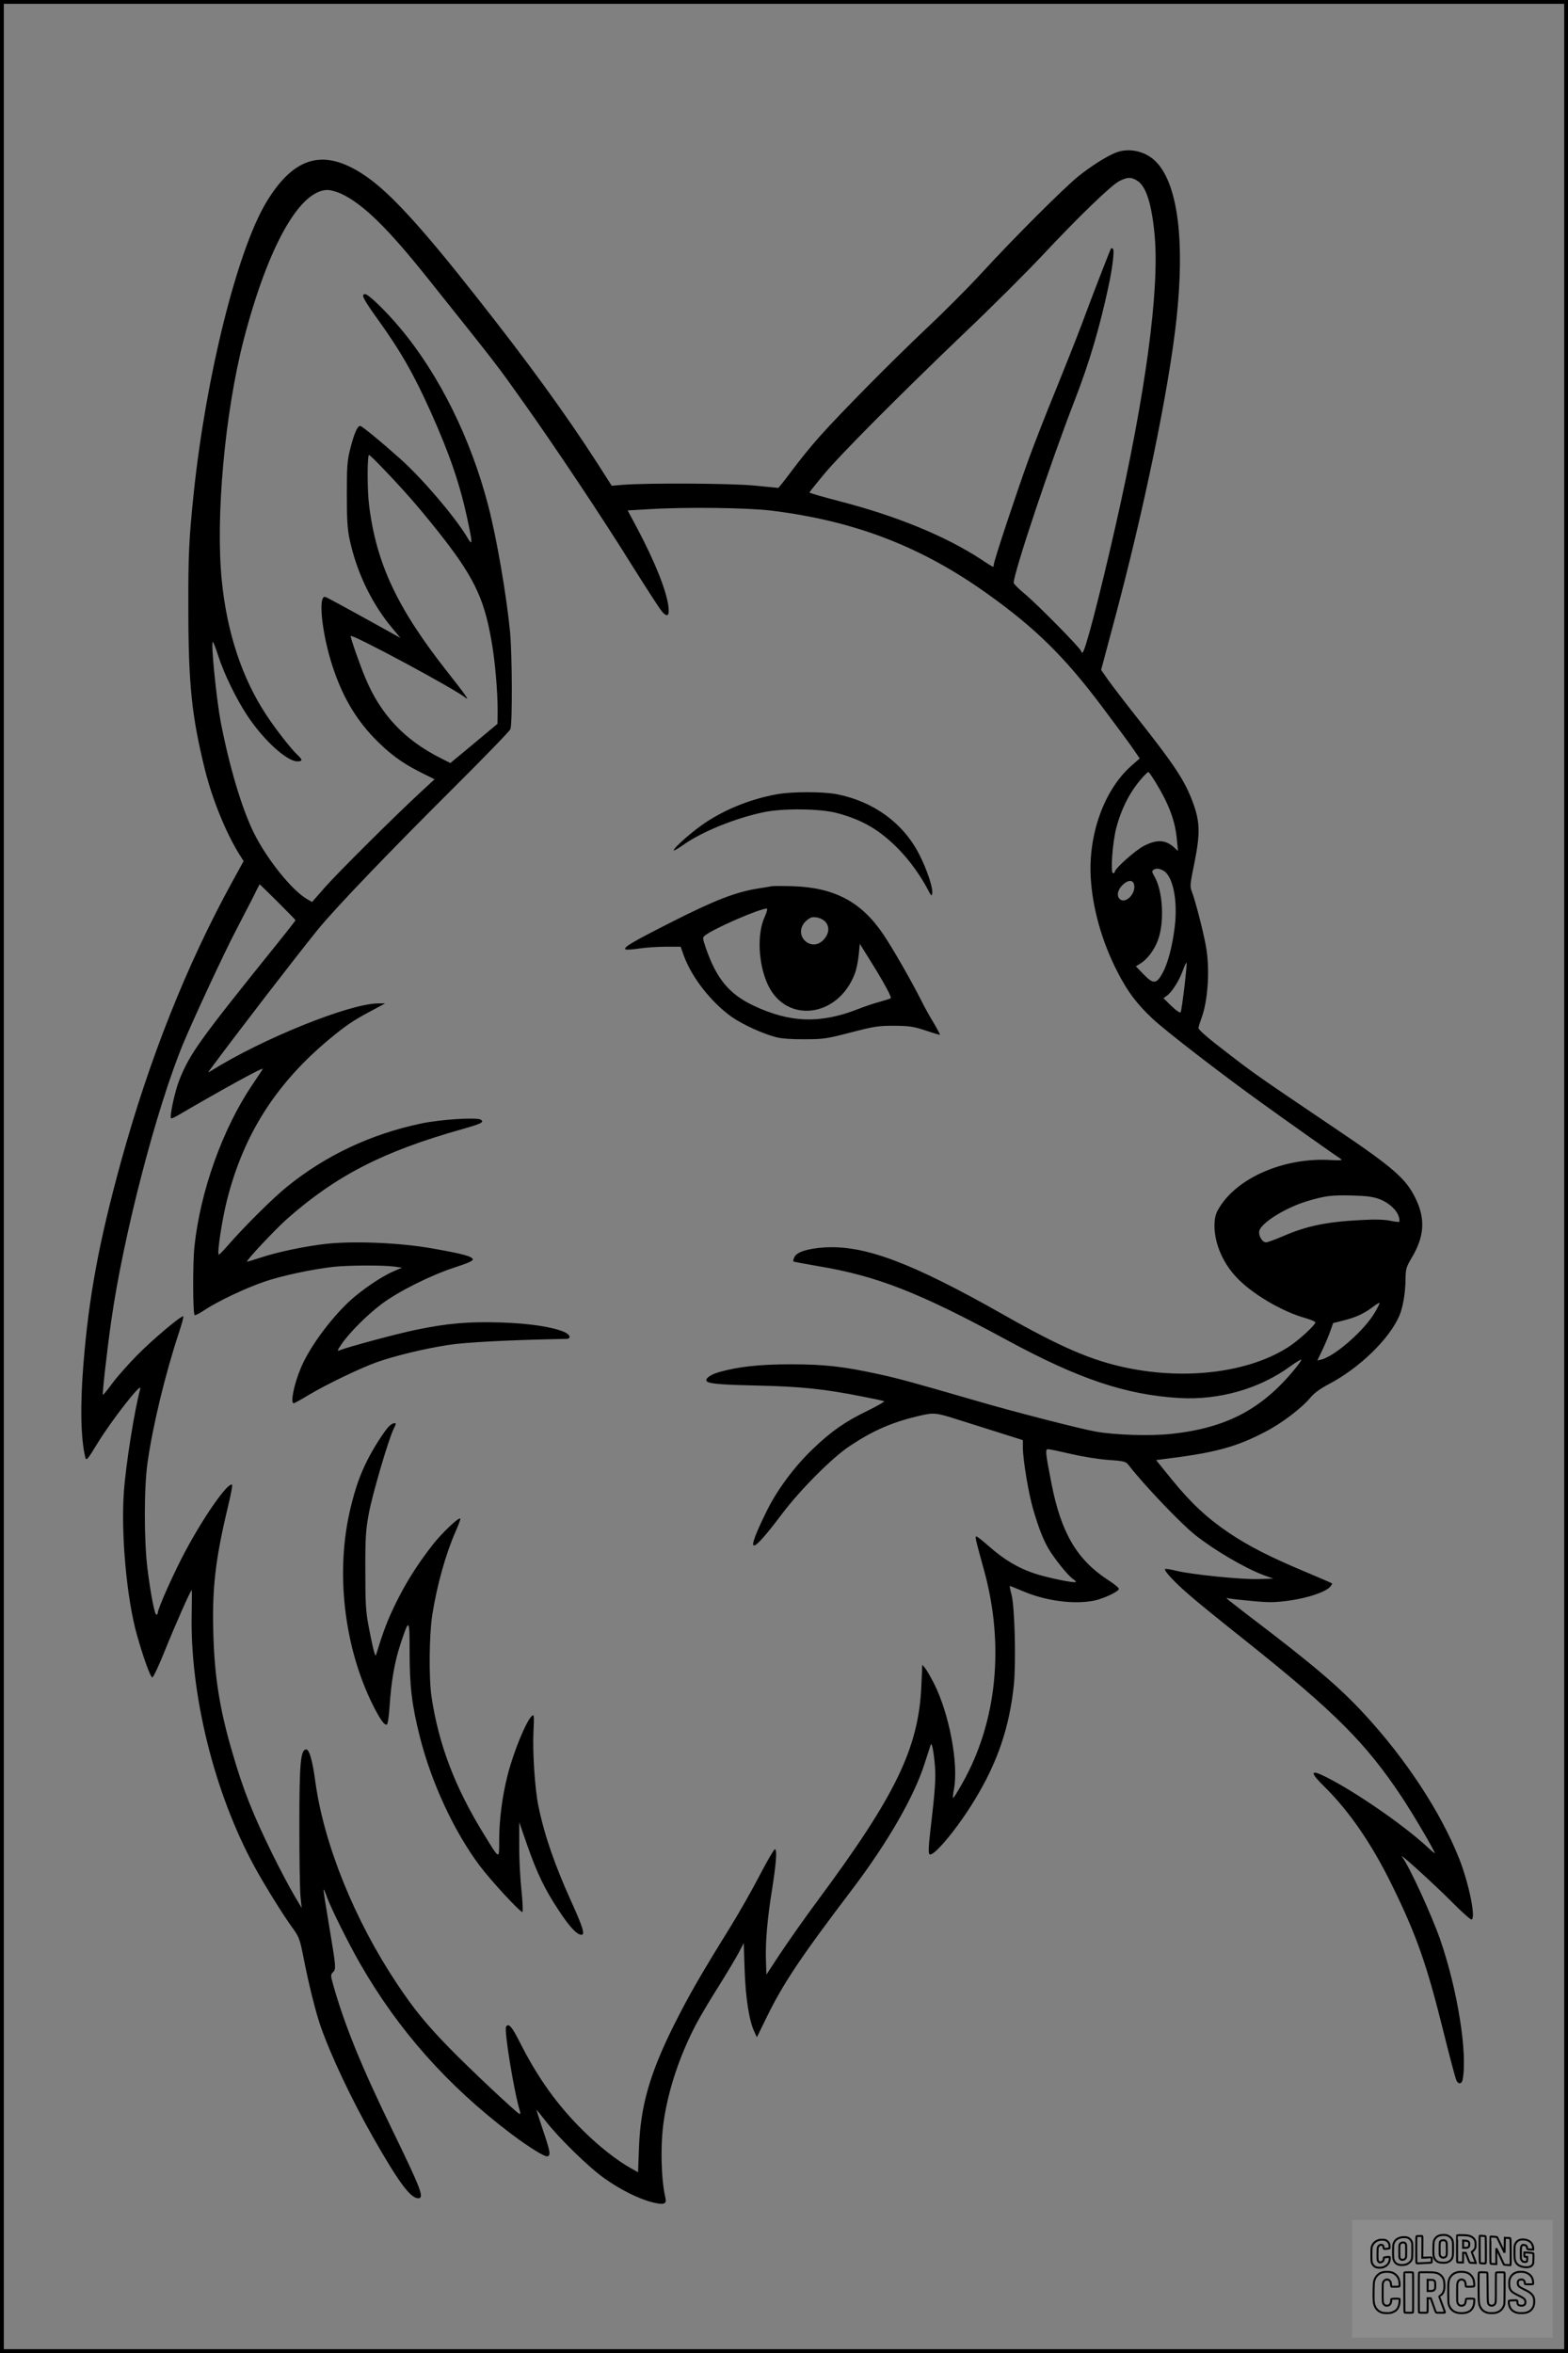 <?xml version="1.0" encoding="UTF-8"?>
<svg xmlns="http://www.w3.org/2000/svg" version="1.0" width="1024pt" height="1536pt" viewBox="0 0 1024 1536" preserveAspectRatio="xMidYMid meet">
  <rect x="0" y="0" width="1024" height="1536" fill="#808080" stroke="none"/>
  <g transform="translate(0.00 0.00) scale(1)">
    <g transform="translate(0,1536) scale(0.1,-0.1)" fill="#000000" stroke="none">
      <path d="M7285 14363 c-63 -26 -159 -87 -243 -154 -97 -79 -417 -398 -632 -632 -91 -99 -254 -262 -362 -363 -212 -200 -555 -546 -694 -702 -48 -53 -128 -151 -177 -217 -49 -66 -92 -120 -95 -120 -4 0 -72 7 -152 15 -146 15 -708 18 -865 5 l-70 -6 -94 147 c-204 317 -452 659 -796 1094 -348 442 -552 665 -706 773 -275 194 -475 144 -661 -165 -189 -316 -393 -1134 -473 -1898 -31 -299 -36 -404 -35 -746 0 -502 22 -711 110 -1065 49 -194 138 -411 226 -551 l25 -39 -72 -131 c-300 -546 -543 -1158 -728 -1828 -144 -523 -211 -884 -246 -1323 -22 -270 -18 -481 11 -606 7 -31 12 -25 83 91 90 147 290 403 277 353 -38 -142 -94 -492 -107 -674 -20 -276 19 -702 86 -936 44 -155 88 -275 100 -275 6 0 45 82 85 183 68 168 165 387 172 387 2 0 1 -66 0 -147 -13 -532 148 -1180 412 -1662 67 -122 188 -317 250 -401 40 -56 45 -71 70 -198 33 -168 77 -344 109 -437 66 -190 203 -480 345 -730 165 -290 243 -395 293 -395 42 0 19 59 -166 440 -206 422 -316 694 -390 957 -16 57 -16 63 -1 78 22 22 21 30 -24 300 -22 131 -39 239 -37 241 2 2 12 -20 22 -49 25 -71 143 -307 217 -436 250 -435 570 -795 983 -1108 121 -91 224 -155 241 -149 21 8 18 29 -30 171 -24 72 -43 131 -42 132 1 1 28 -33 61 -75 88 -112 278 -298 381 -371 107 -76 225 -135 317 -158 75 -18 93 -11 82 33 -28 121 -33 345 -10 500 31 209 106 431 213 634 25 47 90 157 146 245 55 88 114 187 132 221 l31 60 6 -175 c6 -184 30 -334 63 -403 l17 -37 59 121 c110 227 225 399 560 840 236 311 409 612 477 828 19 58 36 112 39 120 7 22 20 -42 28 -140 6 -83 1 -157 -31 -429 -11 -94 -13 -137 -5 -145 23 -23 182 167 295 354 149 244 227 473 256 750 15 148 6 512 -15 590 -8 30 -13 56 -12 57 1 1 39 -14 84 -33 149 -64 333 -89 465 -63 61 12 158 57 164 76 2 6 -29 33 -69 58 -204 132 -308 308 -371 630 -40 205 -42 225 -22 225 10 0 76 -14 149 -31 72 -17 182 -35 244 -39 108 -8 114 -10 135 -37 101 -130 337 -377 432 -453 125 -99 326 -217 447 -262 l63 -23 -100 -3 c-111 -3 -434 30 -532 54 -35 9 -67 14 -73 12 -16 -5 63 -90 163 -175 50 -44 216 -178 367 -298 577 -460 781 -664 1014 -1015 72 -108 216 -353 216 -367 0 -3 -26 19 -57 48 -156 142 -462 353 -653 449 -105 53 -108 32 -9 -65 162 -160 308 -373 439 -640 161 -328 227 -516 336 -955 42 -168 80 -313 86 -322 13 -26 35 -22 40 7 33 171 -34 590 -147 915 -58 165 -201 476 -249 540 -25 34 208 -178 319 -289 66 -67 126 -121 134 -121 32 0 -15 233 -80 398 -121 304 -347 649 -621 945 -160 173 -328 317 -743 632 -65 50 -127 98 -139 108 -20 17 -20 18 -1 13 11 -3 79 -10 152 -17 113 -11 147 -10 245 3 119 17 233 55 264 89 9 10 15 21 13 23 -2 2 -76 34 -164 71 -239 100 -376 170 -505 256 -146 98 -251 196 -379 353 l-101 125 47 6 c335 41 474 78 665 178 107 55 238 154 296 224 24 29 64 58 117 86 201 105 398 295 464 449 23 54 40 153 40 242 1 63 5 76 40 135 84 140 91 256 24 391 -62 127 -146 200 -528 457 -502 339 -516 348 -709 497 -114 87 -180 144 -179 155 0 9 9 36 18 61 45 118 58 331 29 481 -18 98 -70 298 -91 350 -13 33 -11 48 18 190 37 186 36 263 -9 386 -53 146 -121 248 -362 553 -81 102 -167 215 -193 251 l-46 66 80 299 c200 744 364 1539 413 1999 53 500 9 857 -125 1009 -67 77 -182 106 -274 69z m141 -182 c59 -36 96 -153 115 -362 31 -357 -60 -1031 -257 -1897 -106 -466 -199 -822 -215 -822 -5 0 -9 5 -9 10 0 15 -289 309 -371 376 -38 32 -69 63 -69 69 0 66 242 789 400 1196 93 239 162 472 219 739 27 124 40 239 29 246 -5 4 -11 4 -12 3 -5 -7 -122 -307 -189 -489 -36 -96 -114 -292 -172 -435 -59 -143 -140 -350 -180 -460 -80 -222 -225 -658 -225 -681 0 -8 -2 -14 -5 -14 -2 0 -39 22 -80 50 -235 153 -556 284 -930 380 -104 27 -189 52 -189 55 1 4 42 55 90 113 105 128 489 514 927 933 176 167 399 390 497 494 245 262 457 466 510 493 55 27 76 27 116 3z m-5199 -85 c146 -69 306 -225 581 -571 456 -571 431 -539 613 -795 194 -272 518 -757 706 -1060 95 -151 183 -288 197 -303 35 -40 49 -27 41 37 -15 107 -88 289 -205 510 l-61 114 138 8 c236 15 641 10 798 -9 548 -67 986 -236 1420 -548 309 -221 498 -408 736 -724 91 -121 185 -248 209 -283 l43 -63 -57 -50 c-174 -156 -278 -441 -263 -724 11 -201 72 -418 172 -614 68 -134 128 -213 233 -312 81 -76 443 -356 709 -547 158 -114 493 -351 520 -368 14 -9 -5 -10 -78 -6 -284 14 -576 -106 -703 -291 -32 -47 -40 -68 -44 -115 -8 -118 46 -257 141 -358 101 -109 301 -227 455 -269 34 -10 62 -22 62 -27 0 -18 -108 -117 -176 -161 -254 -164 -660 -217 -1050 -137 -234 48 -433 134 -809 347 -600 340 -907 456 -1170 440 -110 -7 -182 -30 -197 -63 -6 -13 -9 -26 -7 -28 2 -3 75 -16 161 -31 385 -64 659 -171 1238 -485 465 -252 773 -355 1121 -376 261 -15 525 60 727 208 36 26 68 45 70 43 3 -2 -13 -26 -34 -52 -217 -269 -451 -394 -813 -433 -136 -15 -367 -8 -496 15 -101 18 -538 130 -780 201 -407 118 -505 145 -633 173 -234 51 -357 65 -577 65 -204 0 -341 -15 -466 -50 -65 -18 -103 -49 -79 -64 22 -14 109 -20 336 -25 272 -6 429 -22 679 -72 72 -14 134 -27 139 -30 4 -3 -45 -31 -110 -63 -144 -70 -233 -131 -354 -247 -118 -112 -231 -263 -299 -399 -150 -302 -117 -310 98 -24 119 157 327 366 441 441 149 99 271 153 442 194 108 26 116 25 273 -25 33 -10 140 -44 238 -75 l177 -56 0 -47 c0 -80 37 -302 68 -407 35 -119 63 -191 99 -254 36 -62 128 -177 159 -197 13 -9 23 -19 20 -21 -8 -9 -191 29 -271 56 -106 35 -199 91 -294 175 -41 36 -78 66 -84 66 -11 0 -9 -7 48 -215 137 -492 86 -997 -141 -1397 -31 -55 -58 -98 -60 -95 -2 2 0 28 6 57 31 165 -30 491 -130 690 -21 41 -47 86 -57 99 l-20 24 -6 -139 c-18 -404 -166 -712 -676 -1399 -86 -116 -196 -273 -246 -348 l-90 -137 -3 97 c-4 113 10 274 39 452 29 181 35 275 19 269 -7 -2 -51 -78 -98 -168 -47 -91 -132 -241 -190 -335 -199 -321 -273 -450 -371 -645 -158 -317 -218 -528 -228 -798 l-6 -162 -45 25 c-93 52 -209 143 -312 245 -170 167 -300 349 -417 582 -50 99 -72 124 -88 98 -14 -23 53 -433 91 -553 3 -11 2 -18 -4 -16 -20 8 -331 300 -462 435 -148 152 -230 253 -337 414 -277 415 -476 907 -533 1315 -19 142 -40 215 -60 215 -37 0 -45 -86 -45 -495 0 -209 3 -416 7 -460 l8 -80 -50 85 c-28 47 -91 166 -140 265 -130 265 -192 421 -264 670 -82 279 -116 495 -123 781 -8 286 14 476 93 807 20 82 33 151 30 154 -23 24 -180 -198 -305 -432 -73 -135 -181 -377 -181 -404 0 -6 -4 -11 -9 -11 -11 0 -37 133 -58 300 -23 186 -23 533 1 695 34 240 115 574 202 838 20 60 34 111 31 114 -10 9 -195 -146 -301 -253 -56 -57 -129 -139 -162 -183 -32 -44 -60 -78 -62 -76 -5 5 25 275 54 479 78 554 295 1391 471 1815 71 170 269 595 343 736 26 50 71 137 101 195 29 58 53 106 54 107 2 3 235 -230 235 -234 0 -2 -46 -61 -102 -131 -526 -653 -587 -737 -657 -912 -28 -70 -65 -239 -54 -250 2 -2 19 4 36 14 308 180 574 326 563 308 -3 -6 -36 -55 -72 -109 -191 -284 -336 -690 -374 -1048 -12 -109 -11 -438 1 -450 4 -3 35 13 69 36 84 55 262 140 385 182 110 38 309 81 450 97 99 11 322 12 400 2 l50 -7 -55 -24 c-80 -34 -213 -125 -291 -198 -128 -121 -259 -301 -314 -432 -45 -106 -70 -231 -47 -231 5 0 47 23 93 51 114 69 345 180 450 217 119 42 310 88 464 112 112 18 399 33 773 40 35 0 26 29 -15 46 -79 33 -226 55 -408 61 -212 7 -352 -5 -555 -47 -127 -26 -450 -113 -504 -135 -15 -7 -12 2 14 40 52 76 167 191 260 261 109 83 322 189 478 240 84 27 121 43 120 53 -4 20 -68 37 -268 72 -210 37 -503 49 -685 30 -139 -15 -325 -54 -435 -91 -47 -15 -86 -27 -87 -26 -7 7 181 207 259 277 324 286 630 443 1149 589 123 35 143 45 119 61 -25 17 -262 2 -390 -25 -328 -69 -623 -208 -875 -412 -91 -73 -283 -264 -387 -384 -31 -36 -58 -63 -60 -60 -11 13 24 239 56 362 109 426 320 756 666 1044 107 89 160 125 274 185 l91 49 -45 0 c-185 0 -756 -230 -1090 -439 -21 -13 -23 -13 -14 -1 187 253 565 743 708 920 112 138 461 502 881 920 202 201 372 376 378 390 14 34 12 485 -2 635 -24 245 -88 616 -142 822 -114 441 -322 860 -577 1163 -91 109 -206 220 -227 220 -29 0 -14 -30 76 -156 155 -215 239 -362 353 -615 125 -280 191 -473 241 -710 32 -150 31 -165 -2 -109 -78 132 -296 388 -439 515 -130 116 -251 215 -262 215 -18 0 -40 -52 -64 -147 -20 -77 -23 -115 -23 -298 0 -166 4 -228 18 -295 47 -219 147 -426 286 -589 l46 -55 -65 36 c-283 157 -410 226 -424 231 -51 20 -25 -238 46 -453 62 -190 146 -336 269 -465 96 -100 183 -165 301 -224 l96 -48 -91 -84 c-170 -157 -536 -521 -623 -619 l-86 -98 -36 21 c-97 58 -256 255 -342 426 -80 160 -162 436 -219 731 -28 150 -65 520 -51 520 3 0 19 -39 34 -87 38 -120 121 -290 195 -400 106 -158 255 -293 323 -293 35 0 35 10 2 41 -43 40 -144 169 -206 264 -156 236 -255 534 -289 870 -43 414 20 1103 142 1575 159 612 366 980 549 980 19 0 58 -11 87 -24z m274 -1794 c136 -141 229 -248 346 -394 242 -303 313 -445 362 -728 24 -132 41 -333 41 -459 l-1 -86 -120 -100 c-66 -55 -135 -113 -154 -128 l-34 -28 -63 32 c-235 118 -391 283 -490 519 -36 84 -98 262 -98 278 0 20 678 -344 749 -402 31 -25 2 17 -114 164 -330 418 -468 711 -515 1095 -12 95 -12 325 0 325 4 0 45 -39 91 -88z m5046 -2049 c88 -145 129 -254 139 -377 l7 -71 -24 22 c-56 51 -112 55 -197 12 -56 -28 -192 -149 -192 -171 0 -4 -5 -8 -11 -8 -18 0 -4 200 21 295 23 90 63 182 111 252 33 50 89 113 99 113 3 0 24 -30 47 -67z m46 -574 c65 -29 100 -192 79 -367 -15 -128 -46 -244 -81 -306 -39 -71 -60 -71 -123 -6 l-50 52 29 18 c44 26 91 88 114 150 45 118 34 324 -22 419 -16 27 -17 36 -7 42 18 12 33 11 61 -2z m-188 -89 c19 -59 -55 -136 -93 -98 -21 21 -13 58 17 89 34 34 67 38 76 9z m330 -672 c-10 -84 -21 -158 -24 -165 -4 -7 -26 7 -60 39 l-53 52 25 18 c32 24 80 100 103 166 10 28 20 49 23 47 2 -3 -4 -73 -14 -157z m1277 -1387 c60 -23 113 -73 124 -117 4 -14 4 -27 2 -30 -3 -2 -29 1 -59 7 -35 8 -99 10 -184 5 -229 -11 -360 -38 -517 -106 -51 -22 -101 -40 -110 -40 -25 0 -51 45 -44 75 14 54 174 153 316 195 115 34 155 39 290 36 99 -3 137 -8 182 -25z m-33 -738 c-68 -117 -261 -286 -350 -308 l-26 -6 35 73 c19 40 42 95 51 122 l17 49 71 18 c79 20 129 43 188 87 22 17 42 29 44 27 2 -3 -11 -30 -30 -62z"></path>
      <path d="M5072 10175 c-164 -30 -325 -93 -461 -182 -80 -52 -211 -166 -211 -184 0 -5 29 12 64 37 123 86 333 171 518 211 127 28 376 25 486 -5 168 -45 280 -112 403 -238 73 -76 140 -169 190 -264 20 -39 24 -42 27 -22 6 36 -35 158 -86 257 -105 204 -300 345 -540 391 -91 17 -292 17 -390 -1z"></path>
      <path d="M5040 9575 c-8 -2 -49 -9 -90 -15 -145 -23 -284 -77 -560 -217 -259 -131 -320 -167 -306 -180 4 -4 44 -2 89 5 46 7 126 12 178 12 l94 0 21 -59 c52 -142 177 -302 312 -399 70 -49 205 -111 292 -133 34 -9 105 -14 185 -13 120 0 143 3 300 44 155 40 180 44 285 44 100 -1 126 -5 205 -31 50 -17 92 -29 93 -28 2 2 -16 36 -40 77 -25 40 -62 107 -82 148 -68 134 -188 343 -249 433 -143 211 -319 304 -592 312 -66 2 -127 2 -135 0z m-47 -202 c-50 -110 -41 -306 21 -440 120 -258 459 -216 568 70 11 28 22 83 26 123 l7 73 76 -122 c81 -130 133 -226 126 -233 -2 -3 -35 -13 -73 -24 -38 -10 -97 -30 -132 -44 -252 -100 -451 -94 -690 19 -161 76 -243 176 -313 378 -22 66 -22 67 -3 82 61 46 350 172 401 174 7 1 2 -20 -14 -56z m402 -36 c23 -33 18 -73 -14 -109 -79 -89 -202 20 -126 111 14 16 36 31 48 33 32 5 75 -11 92 -35z"></path>
      <path d="M2539 6048 c-31 -33 -101 -142 -139 -218 -48 -95 -78 -179 -110 -311 -101 -413 -45 -907 145 -1289 48 -96 77 -136 92 -127 6 4 13 55 17 114 11 170 33 295 72 413 57 171 59 168 59 -57 0 -220 15 -345 66 -547 75 -300 223 -619 390 -843 74 -99 272 -313 281 -304 4 4 1 70 -7 146 -8 77 -15 208 -14 290 l0 150 52 -150 c65 -185 115 -289 206 -426 70 -107 119 -159 148 -159 25 0 10 48 -63 210 -111 244 -179 441 -218 631 -23 112 -39 357 -32 487 5 102 4 113 -10 101 -36 -30 -121 -236 -159 -387 -35 -137 -55 -292 -55 -426 0 -128 5 -130 -102 44 -188 306 -293 582 -340 895 -18 123 -15 404 5 533 31 195 88 399 153 546 19 43 33 81 30 83 -10 10 -117 -91 -178 -168 -102 -131 -175 -246 -243 -384 -54 -111 -79 -176 -125 -325 -7 -24 -8 -23 -19 15 -6 22 -21 92 -33 155 -19 100 -22 149 -22 365 -1 216 3 267 22 372 23 126 130 490 163 556 16 31 17 37 5 37 -9 0 -25 -10 -37 -22z"></path>
    </g>
  </g>
  <rect x="0.0" y="0.0" width="1024.0" height="1536.0" fill="none" stroke="black" stroke-width="5"></rect>
  <g transform="translate(882.93 1449.20) scale(0.128)" opacity="1.0">
    <rect x="0" y="0" width="1024.0" height="600.0" fill="white" fill-opacity="0.1"></rect>
    <g transform="translate(0,650) scale(0.1,-0.1)" stroke="none">
      <path fill="none" stroke="#000000" stroke-width="100" d="M4491 5720 c-164 -43 -269 -147 -319 -315 -19 -65 -29 -577 -13 -693 25 -190 116 -310 276 -367 63 -23 284 -32 370 -16 122 22 249 110 294 205 51 104 56 150 56 496 0 341 -4 385 -48 478 -46 100 -156 184 -282 217 -83 21 -241 19 -334 -5z m270 -273 c19 -12 43 -40 54 -62 18 -37 20 -64 23 -320 5 -339 -1 -384 -56 -436 -87 -82 -235 -56 -289 51 -22 43 -23 53 -23 335 0 314 7 370 52 412 34 32 66 42 139 42 53 1 73 -4 100 -22z"></path>
      <path fill="none" stroke="#000000" stroke-width="100" d="M5367 5723 c-4 -3 -7 -311 -7 -683 0 -618 1 -679 17 -691 12 -10 51 -14 152 -14 l136 0 3 248 2 248 67 -3 67 -3 34 -85 c18 -47 58 -152 89 -235 30 -82 63 -158 73 -168 14 -15 40 -19 165 -24 l148 -6 -5 34 c-4 19 -49 143 -102 276 -53 133 -96 246 -96 251 0 6 15 19 33 31 53 33 104 92 134 156 27 57 28 67 27 195 0 115 -4 144 -23 193 -31 80 -76 135 -148 183 -83 56 -166 82 -303 94 -129 11 -453 14 -463 3z m541 -300 c55 -27 77 -73 77 -163 0 -61 -4 -82 -23 -111 -34 -55 -73 -69 -191 -69 l-101 0 0 187 0 186 101 -6 c66 -4 114 -12 137 -24z"></path>
      <path fill="none" stroke="#000000" stroke-width="100" d="M6514 5685 c-4 -9 -5 -320 -2 -690 3 -511 7 -678 16 -687 19 -19 273 -30 291 -13 11 11 13 126 12 675 -1 364 -6 672 -11 685 -11 28 -27 31 -187 40 -99 6 -114 5 -119 -10z"></path>
      <path fill="none" stroke="#000000" stroke-width="100" d="M3355 5683 c-27 -3 -55 -9 -62 -15 -10 -8 -13 -150 -13 -683 0 -592 2 -674 15 -685 12 -10 52 -11 173 -6 362 15 578 29 590 38 8 7 12 46 12 129 0 108 -2 119 -20 129 -11 6 -24 9 -28 7 -4 -3 -103 -8 -221 -12 l-214 -7 5 545 c4 384 2 549 -5 556 -11 11 -120 12 -232 4z"></path>
      <path fill="none" stroke="#000000" stroke-width="100" d="M7067 5654 c-4 -4 -7 -310 -7 -680 0 -625 1 -673 18 -692 15 -18 31 -21 152 -24 l134 -3 -3 400 c-2 277 1 397 8 390 11 -11 153 -311 251 -530 96 -215 128 -281 142 -292 7 -6 82 -14 165 -17 l153 -7 11 28 c14 34 3 1333 -11 1347 -5 5 -70 11 -144 14 l-136 5 -1 -54 c-1 -30 -5 -200 -8 -379 l-6 -325 -73 150 c-40 83 -123 256 -184 385 -61 129 -117 242 -125 252 -11 12 -40 18 -121 22 -59 4 -130 9 -157 12 -28 3 -54 2 -58 -2z"></path>
      <path fill="none" stroke="#000000" stroke-width="100" d="M2507 5614 c-220 -49 -342 -159 -394 -357 -24 -91 -24 -641 0 -740 57 -233 232 -339 510 -310 56 6 127 21 158 33 76 29 187 114 226 174 64 95 67 114 71 505 2 232 -1 371 -8 404 -27 126 -116 235 -228 278 -74 29 -236 35 -335 13z m191 -281 c15 -11 36 -35 47 -54 19 -32 20 -52 20 -349 0 -309 0 -316 -23 -362 -31 -62 -75 -89 -155 -95 -53 -4 -67 -2 -97 19 -19 13 -44 41 -55 63 -19 37 -20 60 -20 350 0 337 2 351 60 405 54 51 169 63 223 23z"></path>
      <path fill="none" stroke="#000000" stroke-width="100" d="M8568 5491 c-133 -43 -219 -134 -262 -280 -13 -45 -16 -107 -16 -343 0 -320 9 -395 60 -506 73 -156 258 -255 506 -269 191 -11 324 47 376 165 19 42 22 70 26 288 4 209 3 242 -11 256 -19 18 -186 38 -347 41 l-105 2 -3 -95 c-1 -52 2 -102 7 -109 6 -10 33 -16 75 -19 l66 -4 0 -105 c0 -98 -1 -105 -26 -130 -23 -23 -31 -25 -99 -21 -64 3 -79 7 -112 34 -21 16 -49 52 -63 80 -25 49 -25 51 -25 324 0 303 6 348 56 402 28 29 32 30 99 26 105 -6 152 -50 167 -158 8 -53 9 -54 48 -62 22 -5 90 -10 150 -11 l110 -2 3 43 c4 52 -30 180 -66 245 -53 99 -179 183 -317 212 -96 20 -226 18 -297 -4z"></path>
      <path fill="none" stroke="#000000" stroke-width="100" d="M1390 5484 c-203 -45 -359 -207 -390 -404 -13 -83 -13 -616 0 -694 20 -123 100 -235 203 -281 98 -45 271 -51 387 -13 211 67 340 238 340 451 0 54 -3 69 -17 74 -24 9 -264 -15 -280 -28 -7 -7 -13 -31 -13 -60 0 -56 -13 -95 -43 -128 -31 -34 -95 -61 -144 -61 -35 0 -48 6 -77 35 -52 52 -58 99 -54 423 3 257 5 280 24 323 42 89 120 132 202 109 53 -14 72 -42 81 -120 11 -90 15 -92 150 -79 62 6 125 15 138 20 25 9 25 10 21 107 -3 82 -9 106 -33 155 -33 68 -97 130 -163 160 -60 27 -235 33 -332 11z"></path>
      <path fill="none" stroke="#000000" stroke-width="100" d="M1600 3845 c-239 -44 -424 -235 -476 -495 -22 -109 -33 -831 -15 -1000 31 -300 174 -492 425 -572 45 -15 100 -21 211 -25 181 -6 263 8 380 66 147 73 214 152 266 311 26 78 32 117 37 219 4 98 2 125 -9 132 -22 14 -393 11 -407 -3 -7 -7 -12 -39 -12 -73 0 -169 -84 -275 -217 -275 -68 0 -110 18 -150 64 -65 73 -68 99 -68 606 0 446 1 456 22 515 78 208 337 201 392 -11 6 -23 13 -75 16 -115 3 -41 10 -78 15 -83 10 -10 289 -10 357 0 63 9 67 18 60 147 -12 210 -62 331 -181 445 -86 82 -165 123 -280 146 -94 19 -261 20 -366 1z"></path>
      <path fill="none" stroke="#000000" stroke-width="100" d="M5376 3840 c-151 -39 -268 -118 -350 -237 -106 -157 -118 -245 -114 -863 4 -463 5 -477 27 -550 33 -106 72 -178 131 -243 123 -135 290 -197 526 -197 326 0 528 127 610 384 34 106 48 339 20 349 -29 12 -386 9 -400 -2 -7 -6 -16 -44 -20 -85 -17 -192 -81 -266 -226 -266 -93 1 -163 55 -197 152 -16 48 -18 92 -18 503 0 437 1 452 22 520 26 81 57 119 121 147 78 35 188 8 237 -56 30 -40 55 -133 55 -206 0 -92 6 -95 157 -92 70 1 161 5 201 8 87 8 88 9 78 158 -12 189 -62 314 -170 422 -76 76 -130 109 -241 144 -102 33 -337 38 -449 10z"></path>
      <path fill="none" stroke="#000000" stroke-width="100" d="M8441 3845 c-204 -45 -357 -196 -406 -402 -24 -99 -17 -331 13 -416 47 -137 141 -225 342 -323 334 -162 396 -203 438 -284 19 -37 23 -57 20 -116 -3 -59 -8 -77 -30 -107 -39 -50 -98 -70 -190 -65 -137 7 -187 57 -188 185 0 95 4 94 -223 86 -106 -3 -198 -10 -204 -16 -17 -13 -17 -107 1 -200 44 -226 196 -375 436 -423 103 -20 339 -15 435 10 199 53 340 189 391 377 21 78 28 222 15 311 -16 115 -56 191 -145 276 -85 81 -145 117 -386 235 -250 122 -298 173 -301 319 -3 109 52 167 164 175 115 8 183 -49 194 -164 3 -32 10 -64 16 -70 10 -14 340 -17 387 -4 24 7 25 9 22 92 -5 150 -54 269 -153 369 -69 70 -189 133 -297 155 -90 18 -265 18 -351 0z"></path>
      <path fill="none" stroke="#000000" stroke-width="100" d="M2710 3833 c-14 -2 -29 -9 -35 -14 -7 -7 -9 -354 -7 -1017 3 -910 5 -1008 20 -1019 20 -16 384 -18 413 -3 19 10 19 32 19 1019 0 923 -1 1010 -16 1022 -13 10 -61 14 -193 16 -97 1 -187 -1 -201 -4z"></path>
      <path fill="none" stroke="#000000" stroke-width="100" d="M3455 3833 c-47 -12 -45 32 -45 -1034 0 -987 0 -1009 19 -1019 12 -6 98 -10 210 -10 159 0 192 3 205 16 14 13 16 61 16 370 l0 355 81 -3 82 -3 88 -245 c49 -135 105 -292 124 -350 20 -58 45 -113 57 -122 18 -16 45 -18 229 -18 184 0 210 2 216 16 7 19 16 -7 -153 448 -74 197 -134 362 -134 366 0 4 23 22 50 40 162 104 228 273 217 560 -8 225 -46 336 -153 450 -104 110 -219 160 -413 179 -101 11 -657 13 -696 4z m721 -409 c64 -48 69 -61 72 -231 4 -176 -7 -223 -59 -267 -43 -36 -89 -46 -216 -46 l-113 0 0 286 0 286 144 -4 c127 -3 148 -5 172 -24z"></path>
      <path fill="none" stroke="#000000" stroke-width="100" d="M6510 3834 c-51 -11 -50 7 -50 -683 1 -672 7 -842 35 -951 45 -175 148 -311 289 -380 117 -58 200 -73 376 -68 124 4 156 9 225 32 108 37 176 79 246 153 61 66 117 169 140 258 9 37 13 248 16 831 4 727 3 782 -13 795 -13 11 -57 14 -204 14 -171 0 -190 -2 -209 -19 -21 -19 -21 -19 -21 -746 0 -782 0 -782 -52 -861 -64 -95 -228 -106 -302 -19 -61 73 -60 64 -66 877 -4 562 -8 745 -17 754 -13 13 -341 23 -393 13z"></path>
    </g>
  </g>
</svg>

